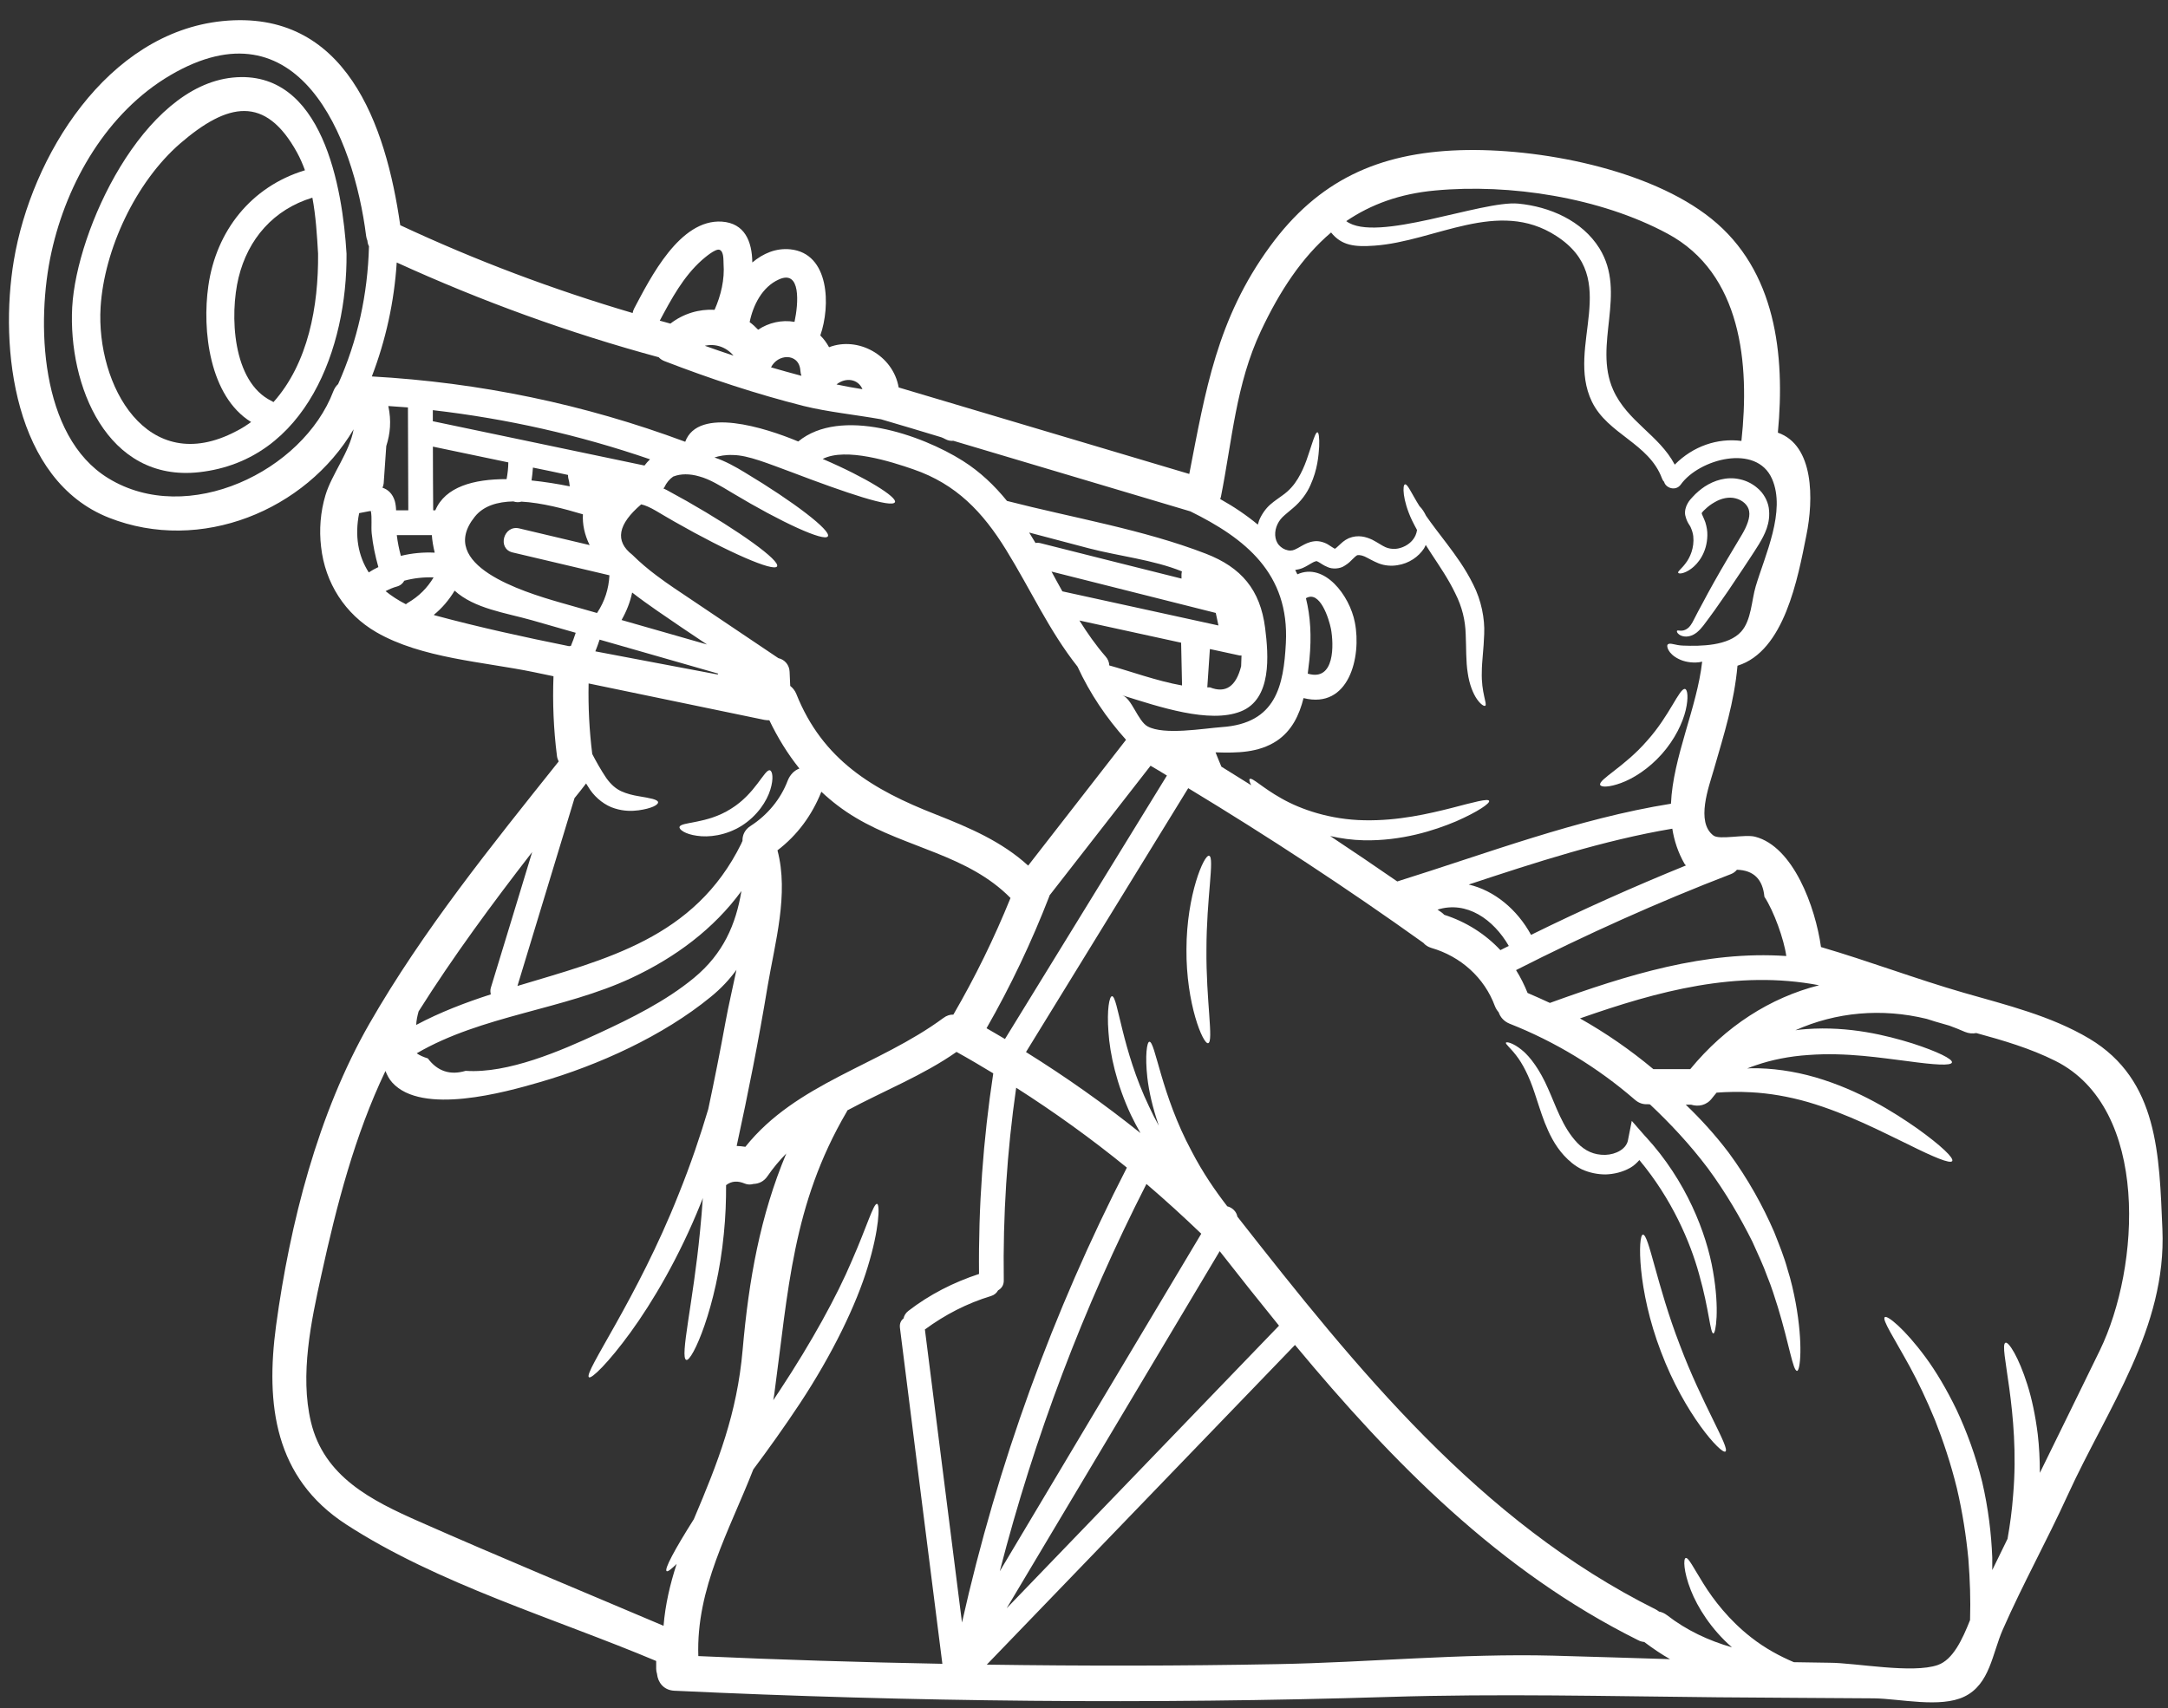 <?xml version="1.0" encoding="UTF-8" standalone="no"?><svg xmlns="http://www.w3.org/2000/svg" xmlns:xlink="http://www.w3.org/1999/xlink" fill="#ffffff" height="95.2" preserveAspectRatio="xMidYMid meet" version="1" viewBox="3.5 16.0 120.8 95.2" width="120.8" zoomAndPan="magnify"><rect x="3.5" y="16.0" width="120.8" height="95.2" fill="#333333" stroke="none"/><g id="change1_1"><path d="M 98.316 44.598 C 98.316 44.652 98.434 44.863 98.52 45.105 C 98.598 45.355 98.641 45.605 98.633 45.844 C 98.613 46.793 98.117 47.422 97.723 47.703 C 97.32 47.996 97.031 47.988 97.008 47.922 C 96.969 47.844 97.188 47.711 97.426 47.387 C 97.66 47.086 97.918 46.531 97.848 45.883 C 97.828 45.719 97.781 45.566 97.715 45.414 C 97.668 45.27 97.496 45.145 97.398 44.703 C 97.359 44.473 97.438 44.223 97.531 44.062 C 97.621 43.898 97.727 43.785 97.82 43.688 C 98.012 43.477 98.234 43.285 98.492 43.113 C 99 42.785 99.699 42.539 100.445 42.711 C 100.809 42.789 101.156 42.961 101.453 43.227 C 101.754 43.484 101.988 43.887 102.055 44.301 C 102.18 45.172 101.805 45.824 101.508 46.328 C 101.195 46.836 100.898 47.27 100.609 47.711 C 100.035 48.582 99.508 49.355 99.047 50 C 98.816 50.324 98.605 50.605 98.414 50.859 C 98.211 51.121 97.961 51.371 97.668 51.445 C 97.391 51.523 97.16 51.445 97.047 51.352 C 96.93 51.262 96.922 51.176 96.949 51.148 C 97.004 51.102 97.219 51.234 97.504 51.043 C 97.637 50.957 97.762 50.785 97.887 50.523 C 98.031 50.242 98.195 49.926 98.383 49.586 C 98.75 48.887 99.211 48.066 99.738 47.172 C 100.004 46.727 100.281 46.262 100.57 45.777 C 100.836 45.324 101.027 44.844 100.961 44.492 C 100.914 44.156 100.59 43.867 100.199 43.773 C 99.832 43.676 99.398 43.773 99.035 43.992 C 98.844 44.098 98.672 44.227 98.52 44.375 C 98.359 44.512 98.32 44.598 98.316 44.598"/><path d="M 20.473 25.496 C 20.477 25.496 20.484 25.496 20.492 25.488 C 20.367 25.152 20.227 24.82 20.051 24.5 C 18.281 21.285 16.184 21.715 13.539 23.996 C 11.059 26.148 9.305 29.902 9.105 33.121 C 8.844 37.453 11.684 42.66 16.664 40.031 C 16.965 39.883 17.234 39.703 17.492 39.52 C 15.168 38.086 14.754 34.398 15.109 31.934 C 15.543 28.867 17.492 26.406 20.473 25.496 Z M 18.738 38.41 C 20.676 36.234 21.25 33.062 21.223 30.141 C 21.164 29.102 21.098 28.039 20.906 27.02 C 20.902 27.02 20.902 27.02 20.895 27.02 C 18.758 27.672 17.32 29.301 16.793 31.473 C 16.297 33.523 16.43 37.289 18.641 38.352 C 18.672 38.371 18.703 38.391 18.738 38.41 Z M 22.809 30.141 C 22.852 35.344 20.586 41.645 14.602 42.316 C 9.445 42.891 7.293 37.453 7.523 33.121 C 7.762 28.793 11.457 20.832 16.461 20.324 C 21.496 19.816 22.59 26.52 22.809 30.141"/><path d="M 97.094 90.945 C 98.336 94.254 99.906 96.703 99.641 96.895 C 99.418 97.078 97.359 94.816 96.051 91.34 C 94.719 87.871 94.762 84.816 95.043 84.809 C 95.371 84.777 95.82 87.645 97.094 90.945"/><path d="M 97.391 54.398 C 97.531 54.434 97.59 54.883 97.426 55.582 C 97.262 56.273 96.832 57.195 96.098 58.023 C 95.371 58.844 94.508 59.387 93.836 59.633 C 93.168 59.883 92.707 59.883 92.66 59.742 C 92.562 59.441 94.016 58.734 95.27 57.289 C 96.547 55.871 97.074 54.336 97.391 54.398"/><path d="M 24.059 29.723 C 24.008 29.633 23.98 29.527 23.973 29.414 C 23.941 29.336 23.914 29.25 23.902 29.156 C 23.203 23.609 20.121 16.012 12.992 20.191 C 9.477 22.258 7.227 26.148 6.367 30.055 C 5.512 33.918 5.703 40.309 9.531 42.652 C 13.957 45.371 20.379 42.262 22.074 37.805 C 22.137 37.641 22.227 37.508 22.34 37.406 C 23.422 34.988 23.988 32.422 24.059 29.723 Z M 24.199 44.473 C 24.254 44.5 24.344 44.461 24.199 44.473 Z M 24.047 47.902 C 24.219 47.789 24.398 47.691 24.582 47.605 C 24.41 46.992 24.277 46.371 24.211 45.73 C 24.172 45.336 24.238 44.867 24.164 44.48 C 24.141 44.48 24.105 44.484 24.059 44.492 C 23.875 44.527 23.699 44.559 23.512 44.598 C 23.258 45.859 23.453 46.973 24.047 47.902 Z M 26.25 44.441 C 26.242 42.531 26.238 40.621 26.23 38.707 C 25.859 38.676 25.5 38.656 25.137 38.629 C 25.316 39.465 25.242 40.172 25.023 40.859 C 24.977 41.551 24.93 42.242 24.879 42.934 C 24.871 43.027 24.844 43.105 24.812 43.18 C 25.121 43.285 25.371 43.508 25.5 43.926 C 25.543 44.09 25.566 44.262 25.57 44.441 C 25.797 44.441 26.02 44.441 26.25 44.441 Z M 27.66 48.18 C 27.109 48.16 26.566 48.219 26.027 48.363 C 25.949 48.508 25.824 48.629 25.617 48.688 C 25.398 48.746 25.188 48.84 24.984 48.945 C 25.316 49.215 25.695 49.461 26.117 49.676 C 26.152 49.645 26.199 49.609 26.242 49.586 C 26.844 49.234 27.312 48.762 27.66 48.18 Z M 25.836 46.98 C 26.457 46.828 27.09 46.77 27.723 46.801 C 27.637 46.453 27.582 46.121 27.562 45.824 C 26.91 45.824 26.266 45.824 25.609 45.824 C 25.656 46.215 25.734 46.602 25.836 46.98 Z M 31.824 41.77 C 30.426 41.477 29.023 41.18 27.621 40.891 C 27.621 42.07 27.629 43.258 27.637 44.441 C 27.676 44.441 27.707 44.441 27.746 44.441 C 27.754 44.441 27.754 44.445 27.754 44.445 C 28.309 43.121 29.91 42.699 31.727 42.703 C 31.785 42.395 31.82 42.086 31.824 41.77 Z M 30.848 71.055 C 31.621 68.535 32.387 66.008 33.152 63.488 C 30.922 66.367 28.75 69.309 26.824 72.367 C 26.754 72.625 26.699 72.875 26.691 73.121 C 28.02 72.414 29.422 71.879 30.848 71.418 C 30.824 71.305 30.809 71.188 30.848 71.055 Z M 35.246 43.105 C 35.234 42.949 35.207 42.789 35.16 42.625 C 35.148 42.566 35.156 42.52 35.148 42.469 C 34.504 42.328 33.848 42.191 33.195 42.059 C 33.176 42.297 33.156 42.539 33.117 42.777 C 33.848 42.852 34.57 42.969 35.246 43.105 Z M 35.578 51.266 C 34.762 51.035 33.941 50.797 33.133 50.566 C 31.672 50.152 29.93 49.922 28.832 48.918 C 28.52 49.434 28.133 49.895 27.668 50.27 C 27.695 50.285 27.715 50.289 27.742 50.297 C 30.188 50.957 32.688 51.504 35.203 52.012 C 35.234 52.004 35.273 52 35.309 52 C 35.406 51.762 35.5 51.52 35.578 51.266 Z M 37.457 48.062 C 35.656 47.641 33.855 47.211 32.062 46.789 C 31.191 46.582 31.559 45.242 32.43 45.449 C 33.738 45.758 35.043 46.07 36.355 46.379 C 36.066 45.797 35.949 45.211 35.98 44.664 C 34.945 44.355 33.691 44.02 32.555 43.957 C 32.41 44.004 32.254 43.996 32.102 43.945 C 31.219 43.965 30.441 44.188 29.953 44.801 C 27.801 47.488 32.621 48.977 34.68 49.57 C 35.371 49.77 36.066 49.969 36.766 50.164 C 37.199 49.512 37.418 48.82 37.457 48.062 Z M 39.41 41.945 C 39.504 41.82 39.609 41.703 39.719 41.598 C 35.777 40.242 31.746 39.336 27.617 38.859 C 27.617 39.062 27.617 39.273 27.617 39.48 C 27.621 39.48 27.629 39.48 27.637 39.48 C 31.559 40.305 35.484 41.121 39.41 41.945 Z M 38.133 50.555 C 39.719 51.008 41.305 51.465 42.895 51.918 C 41.957 51.293 41.027 50.668 40.102 50.027 C 39.648 49.711 39.18 49.379 38.723 49.023 C 38.613 49.559 38.406 50.074 38.133 50.555 Z M 43.484 53.59 C 43.5 53.574 43.508 53.555 43.52 53.543 C 41.316 52.91 39.113 52.277 36.91 51.648 C 36.84 51.867 36.758 52.086 36.672 52.301 C 38.949 52.738 41.223 53.16 43.484 53.59 Z M 42.77 35.27 C 43.301 35.461 43.836 35.641 44.371 35.82 C 43.949 35.324 43.348 35.141 42.77 35.27 Z M 43.316 33.266 C 43.672 32.461 43.883 31.578 43.816 30.691 C 43.805 30.488 43.836 30.016 43.594 29.922 C 43.359 29.836 42.742 30.383 42.609 30.496 C 41.574 31.418 40.906 32.664 40.262 33.871 C 40.461 33.93 40.656 33.984 40.855 34.035 C 41.586 33.469 42.465 33.219 43.316 33.266 Z M 42.168 70.5 C 43.809 69.145 44.504 67.508 44.812 65.66 C 43.27 67.766 41.152 69.348 38.703 70.496 C 34.871 72.289 30.367 72.578 26.719 74.703 C 26.879 74.816 27.082 74.906 27.34 74.988 C 27.879 75.707 28.586 75.938 29.445 75.68 C 31.805 75.844 34.762 74.559 36.844 73.594 C 38.672 72.75 40.605 71.793 42.168 70.5 Z M 47.312 80.285 C 46.938 80.668 46.586 81.082 46.27 81.543 C 46.066 81.848 45.777 81.973 45.484 81.984 C 45.328 82.027 45.16 82.031 45.004 81.965 C 44.613 81.801 44.273 81.809 43.957 82.051 C 43.961 82.891 43.93 83.805 43.832 84.762 C 43.441 88.844 42.062 91.914 41.738 91.789 C 41.367 91.668 42.129 88.543 42.504 84.633 C 42.57 83.992 42.621 83.363 42.66 82.77 C 42.621 82.871 42.59 82.977 42.543 83.074 C 41.348 86.055 39.859 88.57 38.625 90.266 C 37.391 91.961 36.457 92.863 36.316 92.758 C 35.992 92.52 39.008 88.379 41.305 82.578 C 41.988 80.891 42.531 79.27 42.965 77.809 C 43.309 76.188 43.633 74.559 43.93 72.93 C 44.086 72.07 44.32 71.082 44.535 70.051 C 44.148 70.586 43.676 71.094 43.098 71.562 C 40.441 73.738 36.855 75.363 33.574 76.312 C 31.641 76.875 27.008 78.172 25.352 76.328 C 25.18 76.137 25.07 75.918 24.977 75.688 C 23.262 79.281 22.262 83.152 21.402 87.07 C 20.836 89.637 20.203 92.625 20.824 95.242 C 21.547 98.297 24.199 99.625 26.824 100.785 C 31.348 102.785 35.922 104.676 40.473 106.609 C 40.57 105.422 40.836 104.289 41.203 103.16 C 40.902 103.457 40.703 103.609 40.645 103.562 C 40.5 103.465 41.086 102.367 42.16 100.668 C 43.508 97.492 44.57 94.781 44.879 91.234 C 45.223 87.309 45.859 83.754 47.312 80.285 Z M 47.391 59.504 C 47.516 59.188 47.746 58.938 48.043 58.832 C 47.387 58.016 46.832 57.109 46.367 56.141 C 46.281 56.141 46.191 56.141 46.094 56.121 C 42.828 55.441 39.562 54.77 36.297 54.09 C 36.27 55.402 36.336 56.715 36.5 58.023 C 36.719 58.445 36.977 58.906 37.281 59.359 C 37.543 59.723 37.801 59.949 38.117 60.098 C 38.434 60.242 38.781 60.324 39.094 60.375 C 39.715 60.48 40.156 60.555 40.168 60.711 C 40.176 60.863 39.793 61.062 39.082 61.16 C 38.723 61.207 38.27 61.219 37.754 61.055 C 37.234 60.902 36.711 60.496 36.383 60.02 C 36.305 59.902 36.23 59.781 36.156 59.664 C 35.949 59.941 35.73 60.211 35.512 60.48 C 34.449 63.973 33.387 67.461 32.332 70.949 C 37.254 69.465 42.207 68.293 44.805 63.016 C 44.828 62.961 44.844 62.914 44.871 62.871 C 44.859 62.559 44.988 62.242 45.328 62.027 C 46.258 61.426 46.996 60.547 47.391 59.504 Z M 47.77 33.938 C 47.992 32.91 48.137 31.004 46.891 31.578 C 45.969 31.992 45.461 33.008 45.27 33.953 C 45.441 34.078 45.598 34.223 45.742 34.375 C 46.332 33.984 47.055 33.812 47.77 33.938 Z M 46.461 36.473 C 47.023 36.637 47.59 36.793 48.156 36.945 C 48.125 36.859 48.105 36.77 48.098 36.668 C 48.066 36.141 47.723 35.902 47.352 35.902 C 47.008 35.902 46.648 36.102 46.461 36.473 Z M 51.555 37.691 C 51.316 37.117 50.625 37.012 50.109 37.426 C 50.578 37.527 51.066 37.613 51.555 37.691 Z M 56.621 72.547 C 57.836 70.457 58.895 68.293 59.805 66.047 C 57.438 63.641 54.016 63.266 51.191 61.578 C 50.477 61.156 49.844 60.668 49.266 60.125 C 48.742 61.438 47.926 62.547 46.82 63.391 C 47.465 65.824 46.68 68.535 46.27 70.969 C 45.777 73.953 45.188 76.918 44.547 79.867 C 44.715 79.875 44.871 79.887 45.031 79.914 C 47.871 76.359 52.465 75.391 56.059 72.738 C 56.25 72.594 56.441 72.539 56.621 72.547 Z M 58.051 87 C 58.012 83.246 58.281 79.527 58.844 75.82 C 58.168 75.41 57.488 75.008 56.797 74.625 C 54.953 75.922 52.742 76.793 50.715 77.883 C 50.703 77.914 50.691 77.949 50.668 77.98 C 47.645 83.152 47.426 87.934 46.641 93.707 C 46.629 93.82 46.602 93.926 46.586 94.035 C 46.707 93.852 46.824 93.676 46.945 93.496 C 48.738 90.777 50.137 88.219 50.961 86.273 C 51.812 84.336 52.172 83.055 52.371 83.094 C 52.535 83.121 52.496 84.5 51.852 86.598 C 51.219 88.699 49.891 91.457 48.066 94.223 C 47.18 95.562 46.297 96.789 45.473 97.895 C 44.141 101.301 42.281 104.52 42.41 108.297 C 46.945 108.504 51.473 108.641 56.008 108.727 C 55.215 102.488 54.43 96.246 53.645 90.008 C 53.613 89.758 53.703 89.59 53.844 89.48 C 53.875 89.328 53.961 89.176 54.113 89.059 C 55.301 88.141 56.629 87.469 58.051 87 Z M 66.289 81.074 C 64.324 79.473 62.262 77.988 60.121 76.621 C 59.609 80.18 59.379 83.746 59.43 87.348 C 59.438 87.633 59.297 87.809 59.113 87.914 C 59.035 88.055 58.91 88.172 58.719 88.23 C 57.379 88.637 56.156 89.27 55.035 90.094 C 55.723 95.539 56.414 100.984 57.102 106.426 C 59.082 97.598 62.16 89.121 66.289 81.074 Z M 60.789 64.242 C 62.609 61.898 64.422 59.566 66.242 57.23 C 65.145 56.008 64.23 54.652 63.539 53.152 C 61.945 51.137 60.914 48.832 59.555 46.637 C 58.258 44.539 56.785 42.98 54.391 42.156 C 53.176 41.734 50.633 40.918 49.34 41.578 C 51.805 42.633 53.492 43.715 53.367 43.984 C 53.215 44.34 50.656 43.477 47.609 42.316 C 46.309 41.84 45.188 41.367 44.34 41.359 C 43.93 41.34 43.586 41.406 43.309 41.496 C 43.91 41.695 44.477 42.012 44.996 42.328 C 47.746 43.977 49.82 45.574 49.629 45.891 C 49.438 46.207 47.055 45.125 44.312 43.477 C 43.625 43.062 43.031 42.703 42.477 42.555 C 41.922 42.387 41.414 42.406 41.051 42.547 C 41.039 42.555 41.027 42.559 41.012 42.559 C 40.801 42.703 40.637 42.902 40.512 43.168 C 40.504 43.18 40.484 43.191 40.473 43.207 C 40.473 43.215 40.473 43.219 40.473 43.227 C 40.539 43.258 40.609 43.285 40.668 43.32 C 41.027 43.516 41.395 43.719 41.773 43.93 C 44.727 45.613 46.977 47.242 46.797 47.566 C 46.613 47.883 44.066 46.773 41.105 45.086 C 40.742 44.875 40.387 44.672 40.043 44.465 C 39.727 44.281 39.449 44.156 39.227 44.109 C 37.926 45.219 37.746 46.156 38.73 46.918 C 39.152 47.336 39.609 47.723 40.09 48.082 C 40.723 48.562 41.395 48.996 42.055 49.441 C 43.656 50.523 45.27 51.598 46.871 52.68 C 47.227 52.758 47.484 53.066 47.496 53.438 C 47.512 53.699 47.516 53.965 47.531 54.227 C 47.668 54.336 47.793 54.48 47.871 54.676 C 49.34 58.359 52.137 60.02 55.645 61.391 C 57.531 62.137 59.312 62.895 60.789 64.242 Z M 59.496 73.906 C 62.504 69.012 65.512 64.117 68.52 59.223 C 68.215 59.035 67.914 58.852 67.609 58.676 C 65.73 61.082 63.855 63.496 61.98 65.902 C 61.977 65.922 61.969 65.938 61.965 65.957 C 60.98 68.496 59.82 70.945 58.469 73.305 C 58.809 73.504 59.152 73.699 59.496 73.906 Z M 69.332 47.996 C 69.332 47.934 69.352 47.891 69.355 47.844 C 67.785 47.203 65.777 46.98 64.184 46.562 C 63.07 46.266 61.957 45.977 60.844 45.68 C 60.961 45.871 61.078 46.062 61.199 46.262 C 61.281 46.246 61.375 46.246 61.48 46.273 C 64.102 46.934 66.711 47.594 69.332 48.246 C 69.332 48.16 69.332 48.082 69.332 47.996 Z M 69.363 54.203 C 69.344 53.418 69.332 52.633 69.312 51.84 C 69.312 51.836 69.316 51.828 69.316 51.82 C 67.426 51.41 65.539 50.996 63.645 50.582 C 64.086 51.285 64.562 51.965 65.102 52.586 C 65.242 52.742 65.301 52.914 65.309 53.086 C 66.383 53.379 67.965 53.957 69.363 54.203 Z M 59.207 103.57 C 62.945 97.297 66.691 91.023 70.434 84.758 C 69.438 83.801 68.422 82.875 67.379 81.984 C 63.863 88.879 61.133 96.09 59.207 103.57 Z M 71.391 50.859 C 71.344 50.629 71.297 50.395 71.242 50.16 C 68.195 49.395 65.145 48.621 62.09 47.855 C 62.293 48.227 62.488 48.594 62.695 48.957 C 65.598 49.59 68.492 50.223 71.391 50.859 Z M 72.656 53.129 C 72.66 52.93 72.668 52.73 72.676 52.531 C 72.637 52.531 72.602 52.539 72.57 52.531 C 72.016 52.414 71.469 52.297 70.914 52.172 C 70.867 52.883 70.816 53.594 70.77 54.309 C 70.816 54.309 70.875 54.309 70.922 54.309 C 71.789 54.652 72.371 54.262 72.656 53.129 Z M 59.59 105.633 C 64.648 100.383 69.707 95.133 74.766 89.883 C 73.652 88.508 72.551 87.125 71.461 85.73 C 67.504 92.367 63.547 98.996 59.59 105.633 Z M 75.148 51.84 C 75.352 47.957 72.879 46.004 69.828 44.5 C 65.426 43.188 61.02 41.875 56.621 40.566 C 56.473 40.582 56.324 40.555 56.164 40.469 C 56.098 40.43 56.027 40.402 55.953 40.371 C 54.832 40.031 53.711 39.695 52.59 39.367 C 51.125 39.109 49.621 38.957 48.289 38.629 C 45.645 37.961 43.059 37.105 40.512 36.121 C 40.387 36.07 40.281 35.996 40.203 35.91 C 35.188 34.551 30.328 32.785 25.605 30.629 C 25.465 32.824 24.996 34.949 24.219 36.98 C 30.215 37.316 36.047 38.523 41.68 40.621 C 42.406 38.648 46.141 39.836 47.977 40.605 C 50.336 38.668 54.828 40.219 57.148 41.684 C 58.117 42.297 58.914 43.062 59.609 43.918 C 63.25 44.855 67.199 45.508 70.691 46.859 C 72.668 47.625 73.719 48.867 73.992 50.996 C 74.184 52.516 74.379 54.969 72.629 55.652 C 70.887 56.34 68.09 55.395 66.031 54.75 C 66.559 54.914 66.902 56.188 67.445 56.484 C 68.359 56.984 70.551 56.598 71.574 56.523 C 74.613 56.32 75.023 54.203 75.148 51.84 Z M 76.383 53.547 C 77.887 53.984 77.82 51.906 77.66 51.047 C 77.555 50.516 77.055 48.871 76.266 49.34 C 76.516 50.336 76.586 51.457 76.461 52.75 C 76.434 53.008 76.402 53.277 76.367 53.547 C 76.375 53.547 76.375 53.547 76.383 53.547 Z M 87.102 68.953 C 87.254 68.871 87.41 68.801 87.57 68.719 C 86.711 67.234 85.223 66.188 83.598 66.695 C 83.672 66.746 83.738 66.793 83.809 66.84 C 83.867 66.887 83.93 66.934 83.973 66.984 C 85.195 67.375 86.258 68.055 87.102 68.953 Z M 96.555 108.469 C 96.059 108.188 95.586 107.863 95.117 107.512 C 95.004 107.5 94.887 107.473 94.766 107.406 C 87.031 103.555 81.086 97.492 75.656 90.957 C 69.93 96.895 64.207 102.836 58.484 108.773 C 63.875 108.852 69.266 108.848 74.656 108.746 C 79.762 108.652 84.938 108.141 90.035 108.273 C 92.215 108.332 94.383 108.402 96.555 108.469 Z M 97.438 64.234 C 97.418 64.203 97.387 64.176 97.363 64.145 C 96.996 63.504 96.785 62.848 96.68 62.184 C 92.84 62.832 89.066 64.062 85.336 65.297 C 86.766 65.629 88.039 66.688 88.809 68.102 C 91.641 66.707 94.516 65.422 97.438 64.234 Z M 100.531 40.574 C 101 36.285 100.547 31.238 96.41 29.02 C 92.656 27 87.621 26.227 83.461 26.617 C 81.492 26.797 79.879 27.395 78.512 28.324 C 80.16 29.57 86.078 27.156 88.098 27.348 C 89.844 27.516 91.652 28.293 92.617 29.836 C 94.172 32.348 92.262 35.191 93.383 37.723 C 94.172 39.492 95.941 40.242 96.816 41.895 C 97.84 40.863 99.199 40.402 100.531 40.574 Z M 104.859 70.91 C 100.281 70.039 95.875 71.234 91.535 72.758 C 92.977 73.57 94.34 74.512 95.625 75.586 C 96.309 75.586 96.996 75.586 97.68 75.586 C 99.648 73.191 102.137 71.602 104.859 70.91 Z M 103.031 69.281 C 102.906 68.359 102.34 66.781 101.812 65.977 C 101.719 65 101.211 64.5 100.281 64.473 C 100.199 64.57 100.098 64.656 99.957 64.711 C 95.867 66.285 91.879 68.082 87.973 70.066 C 88.223 70.461 88.434 70.891 88.617 71.34 C 89.035 71.52 89.449 71.703 89.859 71.895 C 94.172 70.332 98.531 68.973 103.031 69.281 Z M 120.504 91.254 C 122.746 86.637 123.309 77.77 118.023 75.125 C 116.625 74.426 115.121 73.984 113.617 73.574 C 113.422 73.613 113.203 73.602 112.973 73.504 C 112.688 73.379 112.406 73.266 112.113 73.16 C 111.852 73.086 111.578 73.008 111.316 72.93 C 111.164 72.883 111.012 72.832 110.859 72.785 C 108.344 72.172 105.801 72.406 103.539 73.418 C 103.742 73.391 103.949 73.363 104.16 73.352 C 106.555 73.18 108.625 73.707 110.051 74.148 C 111.477 74.609 112.305 75.027 112.262 75.211 C 112.215 75.41 111.277 75.344 109.824 75.145 C 108.375 74.969 106.391 74.637 104.266 74.797 C 103.203 74.867 102.215 75.066 101.355 75.363 C 101.18 75.422 101.012 75.48 100.855 75.547 C 100.934 75.547 101.012 75.539 101.098 75.535 C 102.207 75.523 103.434 75.688 104.66 76.043 C 107.113 76.762 109.035 77.988 110.348 78.906 C 111.66 79.848 112.379 80.539 112.277 80.707 C 112.168 80.879 111.242 80.488 109.824 79.781 C 108.398 79.098 106.48 78.082 104.258 77.426 C 103.145 77.105 102.062 76.926 101.07 76.875 C 100.379 76.836 99.734 76.852 99.148 76.895 C 99.066 77 98.98 77.09 98.902 77.195 C 98.594 77.613 98.125 77.691 97.727 77.566 C 97.629 77.566 97.531 77.566 97.43 77.566 C 98.258 78.359 99.066 79.242 99.82 80.238 C 100.895 81.695 101.727 83.211 102.352 84.652 C 102.637 85.375 102.918 86.062 103.098 86.734 C 103.309 87.395 103.445 88.027 103.555 88.609 C 103.977 90.938 103.805 92.395 103.633 92.402 C 103.398 92.402 103.211 90.988 102.562 88.852 C 102.391 88.316 102.215 87.73 101.965 87.125 C 101.746 86.504 101.438 85.871 101.141 85.199 C 100.48 83.879 99.668 82.473 98.656 81.102 C 97.637 79.75 96.52 78.57 95.445 77.559 C 95.441 77.559 95.441 77.559 95.441 77.551 C 95.398 77.551 95.359 77.547 95.32 77.539 C 95.078 77.559 94.824 77.492 94.594 77.289 C 92.512 75.488 90.168 74.059 87.602 73.047 C 87.285 72.914 87.094 72.68 87.004 72.414 C 86.922 72.324 86.852 72.211 86.797 72.078 C 86.211 70.48 84.879 69.301 83.262 68.832 C 83.066 68.773 82.918 68.676 82.809 68.547 C 78.551 65.5 74.18 62.633 69.707 59.926 C 66.691 64.828 63.684 69.73 60.668 74.633 C 62.887 76.016 65.016 77.52 67.047 79.148 C 66.863 78.828 66.684 78.488 66.516 78.141 C 65.711 76.426 65.34 74.734 65.262 73.508 C 65.168 72.277 65.312 71.523 65.461 71.52 C 65.789 71.52 65.992 74.465 67.523 77.664 C 67.695 78.039 67.879 78.398 68.07 78.738 C 67.723 77.742 67.516 76.812 67.43 76.062 C 67.293 74.828 67.406 74.062 67.543 74.059 C 67.871 74.031 68.195 76.992 69.887 80.141 C 70.52 81.367 71.242 82.402 71.883 83.23 C 72.16 83.297 72.398 83.523 72.445 83.805 C 79.086 92.27 85.941 100.805 95.762 105.699 C 95.828 105.738 95.887 105.773 95.941 105.816 C 96.094 105.844 96.242 105.91 96.383 106.016 C 97.469 106.859 98.699 107.434 100.004 107.809 C 98.836 106.789 98.086 105.574 97.715 104.633 C 97.297 103.574 97.293 102.863 97.426 102.832 C 97.582 102.785 97.867 103.391 98.422 104.273 C 98.969 105.152 99.84 106.293 101.066 107.25 C 101.855 107.871 102.688 108.312 103.453 108.637 C 104.113 108.648 104.773 108.66 105.438 108.668 C 106.891 108.672 110.062 109.289 111.477 108.793 C 112.32 108.496 112.84 107.375 113.27 106.293 C 113.27 106.246 113.27 106.203 113.273 106.152 C 113.301 105.219 113.273 104.102 113.176 102.875 C 113.059 101.656 112.859 100.316 112.535 98.938 C 112.199 97.566 111.766 96.285 111.316 95.141 C 110.848 94.004 110.367 93 109.918 92.176 C 109.02 90.535 108.355 89.551 108.52 89.406 C 108.656 89.289 109.613 90.047 110.781 91.629 C 111.367 92.422 111.969 93.43 112.535 94.605 C 113.086 95.785 113.586 97.137 113.949 98.602 C 114.289 100.066 114.457 101.496 114.508 102.805 C 114.508 103.039 114.508 103.273 114.508 103.504 C 114.793 102.922 115.074 102.344 115.359 101.762 C 115.496 100.996 115.609 100.172 115.672 99.312 C 116.07 94.672 114.848 90.977 115.246 90.832 C 115.418 90.766 115.973 91.617 116.461 93.16 C 116.707 93.93 116.91 94.875 117.043 95.938 C 117.121 96.609 117.16 97.336 117.16 98.086 C 118.273 95.812 119.395 93.535 120.504 91.254 Z M 123.988 84.5 C 124.227 90.02 120.922 94.484 118.711 99.328 C 117.562 101.848 116.211 104.281 115.098 106.812 C 114.504 108.16 114.379 109.867 112.953 110.555 C 111.613 111.203 109.363 110.672 107.918 110.652 C 105.023 110.629 102.121 110.621 99.227 110.594 C 93.078 110.535 87.031 110.383 80.883 110.574 C 67.602 110.984 54.324 110.852 41.059 110.227 C 40.465 110.191 40.156 109.75 40.109 109.289 C 40.082 109.195 40.062 109.102 40.062 109.012 C 40.062 108.867 40.062 108.715 40.062 108.57 C 34.422 106.195 27.898 104.281 22.773 100.949 C 18.805 98.363 18.289 94.293 18.883 89.875 C 19.656 84.184 21.211 78.062 24.086 73.047 C 27.055 67.871 30.906 63.105 34.629 58.438 C 34.582 58.34 34.543 58.23 34.531 58.113 C 34.344 56.637 34.285 55.164 34.34 53.688 C 33.969 53.609 33.598 53.535 33.23 53.457 C 30.453 52.883 26.988 52.691 24.469 51.234 C 22.723 50.223 21.613 48.488 21.391 46.477 C 21.277 45.527 21.355 44.527 21.633 43.602 C 21.98 42.434 22.984 41.195 23.203 39.926 C 20.539 44.445 14.68 46.867 9.574 44.855 C 4.277 42.77 3.453 35.395 4.27 30.523 C 5.242 24.703 9.461 17.836 15.887 17.176 C 22.781 16.477 25.004 22.977 25.801 28.551 C 30.004 30.516 34.312 32.137 38.75 33.445 C 38.766 33.363 38.789 33.277 38.836 33.191 C 39.738 31.492 41.375 28.199 43.723 28.352 C 44.988 28.438 45.406 29.445 45.418 30.629 C 46.02 30.125 46.73 29.816 47.531 29.895 C 49.738 30.117 49.781 33.066 49.207 34.695 C 49.398 34.887 49.562 35.105 49.695 35.352 C 51.297 34.734 53.258 35.785 53.574 37.594 C 58.969 39.203 64.371 40.805 69.766 42.414 C 70.668 37.777 71.309 33.773 74.266 29.73 C 76.949 26.055 80.293 24.523 84.84 24.371 C 89.199 24.23 95.406 25.414 98.855 28.188 C 102.445 31.07 102.973 35.758 102.562 40.113 C 104.59 40.82 104.555 43.852 104.152 45.824 C 103.672 48.238 102.926 52.297 100.312 53.102 C 100.129 55.141 99.574 56.879 98.988 58.91 C 98.723 59.836 97.973 61.816 98.973 62.566 C 99.312 62.824 100.723 62.48 101.297 62.633 C 103.414 63.18 104.648 66.523 104.965 68.781 C 107.645 69.566 110.242 70.555 112.918 71.328 C 115.301 72.012 117.781 72.613 119.926 73.891 C 123.777 76.199 123.809 80.395 123.988 84.5 Z M 96.105 42.664 C 95.379 40.699 93.086 40.211 92.199 38.383 C 90.703 35.277 93.922 31.535 90.207 29.145 C 86.965 27.047 83.469 29.453 80.082 29.691 C 78.98 29.77 78.258 29.691 77.668 28.957 C 76.047 30.332 74.805 32.219 73.758 34.445 C 72.363 37.406 72.16 40.527 71.527 43.695 C 71.516 43.738 71.5 43.773 71.488 43.812 C 72.266 44.246 72.965 44.723 73.586 45.238 C 73.605 45.16 73.633 45.078 73.656 45.008 C 73.797 44.664 74.027 44.34 74.277 44.121 C 74.523 43.906 74.766 43.754 74.957 43.609 C 75.34 43.34 75.609 43.023 75.82 42.672 C 76.238 41.98 76.414 41.281 76.574 40.82 C 76.727 40.344 76.832 40.078 76.91 40.094 C 76.98 40.105 77.023 40.383 77.004 40.891 C 76.969 41.398 76.918 42.152 76.516 43.039 C 76.324 43.484 75.98 43.957 75.531 44.328 C 75.32 44.512 75.109 44.672 74.953 44.828 C 74.793 44.992 74.695 45.16 74.621 45.363 C 74.48 45.773 74.555 46.234 74.859 46.473 C 75.004 46.602 75.215 46.684 75.395 46.684 C 75.484 46.684 75.559 46.668 75.645 46.629 C 75.742 46.59 75.875 46.512 76.039 46.418 C 76.203 46.328 76.414 46.207 76.719 46.168 C 77.031 46.121 77.379 46.262 77.535 46.371 C 77.715 46.484 77.836 46.57 77.879 46.582 C 77.918 46.57 78.012 46.484 78.133 46.371 C 78.25 46.262 78.402 46.109 78.652 45.996 C 79.184 45.777 79.637 45.93 79.965 46.082 C 80.281 46.246 80.504 46.41 80.691 46.492 C 80.859 46.57 81.051 46.598 81.25 46.59 C 81.633 46.559 81.996 46.359 82.207 46.102 C 82.352 45.93 82.426 45.738 82.457 45.539 C 82.359 45.355 82.262 45.18 82.18 45.008 C 81.629 43.844 81.648 43.008 81.785 42.996 C 81.93 42.961 82.129 43.469 82.602 44.223 C 82.609 44.223 82.617 44.227 82.617 44.234 C 82.742 44.359 82.859 44.539 82.961 44.75 C 83.277 45.203 83.672 45.719 84.121 46.305 C 84.602 46.945 85.148 47.68 85.586 48.574 C 86.039 49.453 86.238 50.488 86.199 51.332 C 86.172 52.184 86.066 52.875 86.066 53.449 C 86.027 54.598 86.383 55.238 86.258 55.332 C 86.199 55.375 86.008 55.27 85.793 54.961 C 85.586 54.664 85.371 54.148 85.281 53.504 C 85.176 52.863 85.203 52.105 85.168 51.344 C 85.145 50.582 84.977 49.836 84.582 49.059 C 84.207 48.277 83.719 47.566 83.277 46.895 C 83.164 46.715 83.051 46.543 82.941 46.371 C 82.914 46.43 82.887 46.496 82.848 46.562 C 82.543 47.027 82.016 47.402 81.363 47.5 C 81.031 47.555 80.668 47.531 80.328 47.402 C 79.996 47.27 79.738 47.105 79.531 47.012 C 79.332 46.926 79.141 46.918 79.094 46.961 C 79.059 46.98 78.988 47.039 78.883 47.145 C 78.777 47.25 78.652 47.395 78.406 47.539 C 78.168 47.703 77.734 47.73 77.477 47.605 C 77.215 47.5 77.074 47.375 76.969 47.324 C 76.855 47.258 76.871 47.277 76.844 47.277 C 76.812 47.277 76.711 47.309 76.586 47.383 C 76.457 47.453 76.305 47.559 76.094 47.652 C 75.961 47.711 75.816 47.742 75.668 47.766 C 75.711 47.844 75.75 47.93 75.789 48.008 C 77.293 47.328 78.703 49.184 78.992 50.688 C 79.371 52.613 78.664 55.539 76.133 54.906 C 75.895 55.859 75.477 56.734 74.629 57.297 C 73.617 57.957 72.43 57.969 71.23 57.93 C 71.336 58.191 71.441 58.465 71.555 58.727 C 72.109 59.07 72.66 59.418 73.215 59.762 C 73.117 59.57 73.09 59.441 73.133 59.414 C 73.27 59.309 73.824 59.895 74.906 60.5 C 75.98 61.113 77.629 61.684 79.523 61.715 C 81.414 61.754 83.137 61.344 84.379 61.031 C 85.625 60.707 86.41 60.488 86.473 60.633 C 86.535 60.766 85.855 61.238 84.637 61.773 C 83.414 62.289 81.602 62.871 79.496 62.832 C 78.836 62.816 78.211 62.73 77.617 62.594 C 78.867 63.422 80.117 64.27 81.355 65.125 C 86.355 63.562 91.422 61.621 96.605 60.793 C 96.719 58.18 98.059 55.441 98.344 52.875 C 98.281 52.891 98.223 52.902 98.164 52.91 C 97.734 52.957 97.332 52.875 97.043 52.73 C 96.43 52.434 96.324 51.973 96.441 51.906 C 96.566 51.809 96.844 51.965 97.266 51.98 C 98.258 52.02 99.805 52.004 100.523 51.195 C 101.086 50.566 101.098 49.445 101.328 48.676 C 101.84 46.953 103.023 44.48 102.238 42.691 C 101.367 40.699 98.164 41.59 97.156 43 C 96.871 43.398 96.309 43.199 96.223 42.852 C 96.172 42.805 96.133 42.738 96.105 42.664"/><path d="M 98.949 86.852 C 99.324 88.992 99.098 90.324 98.969 90.316 C 98.789 90.316 98.738 89.004 98.176 87.027 C 97.68 85.211 96.648 82.809 94.844 80.652 C 94.695 80.824 94.523 80.977 94.34 81.082 C 93.895 81.332 93.422 81.438 92.965 81.453 C 92.512 81.453 92.062 81.359 91.652 81.176 C 91.23 80.969 90.926 80.699 90.656 80.41 C 90.117 79.824 89.812 79.164 89.574 78.57 C 89.344 77.977 89.18 77.414 89.016 76.934 C 88.699 75.957 88.32 75.25 87.977 74.816 C 87.637 74.375 87.371 74.184 87.41 74.109 C 87.438 74.051 87.793 74.109 88.289 74.512 C 88.777 74.902 89.316 75.66 89.746 76.645 C 90.188 77.613 90.559 78.832 91.395 79.703 C 91.824 80.145 92.32 80.375 92.945 80.363 C 93.551 80.344 94.113 80.027 94.207 79.559 L 94.422 78.469 L 95.156 79.309 L 95.195 79.348 C 97.465 81.812 98.586 84.734 98.949 86.852"/><path d="M 46.395 58.93 C 46.539 58.965 46.621 59.379 46.422 60.012 C 46.23 60.641 45.711 61.457 44.828 62.02 C 43.941 62.574 42.973 62.68 42.328 62.578 C 41.672 62.488 41.332 62.23 41.363 62.09 C 41.43 61.789 42.887 61.934 44.23 61.074 C 45.598 60.23 46.098 58.867 46.395 58.93"/><path d="M 70.875 63.695 C 71.184 63.781 70.723 66.074 70.723 68.91 C 70.695 71.746 71.133 74.051 70.82 74.137 C 70.543 74.234 69.582 71.934 69.609 68.906 C 69.613 65.883 70.598 63.59 70.875 63.695"/></g></svg>